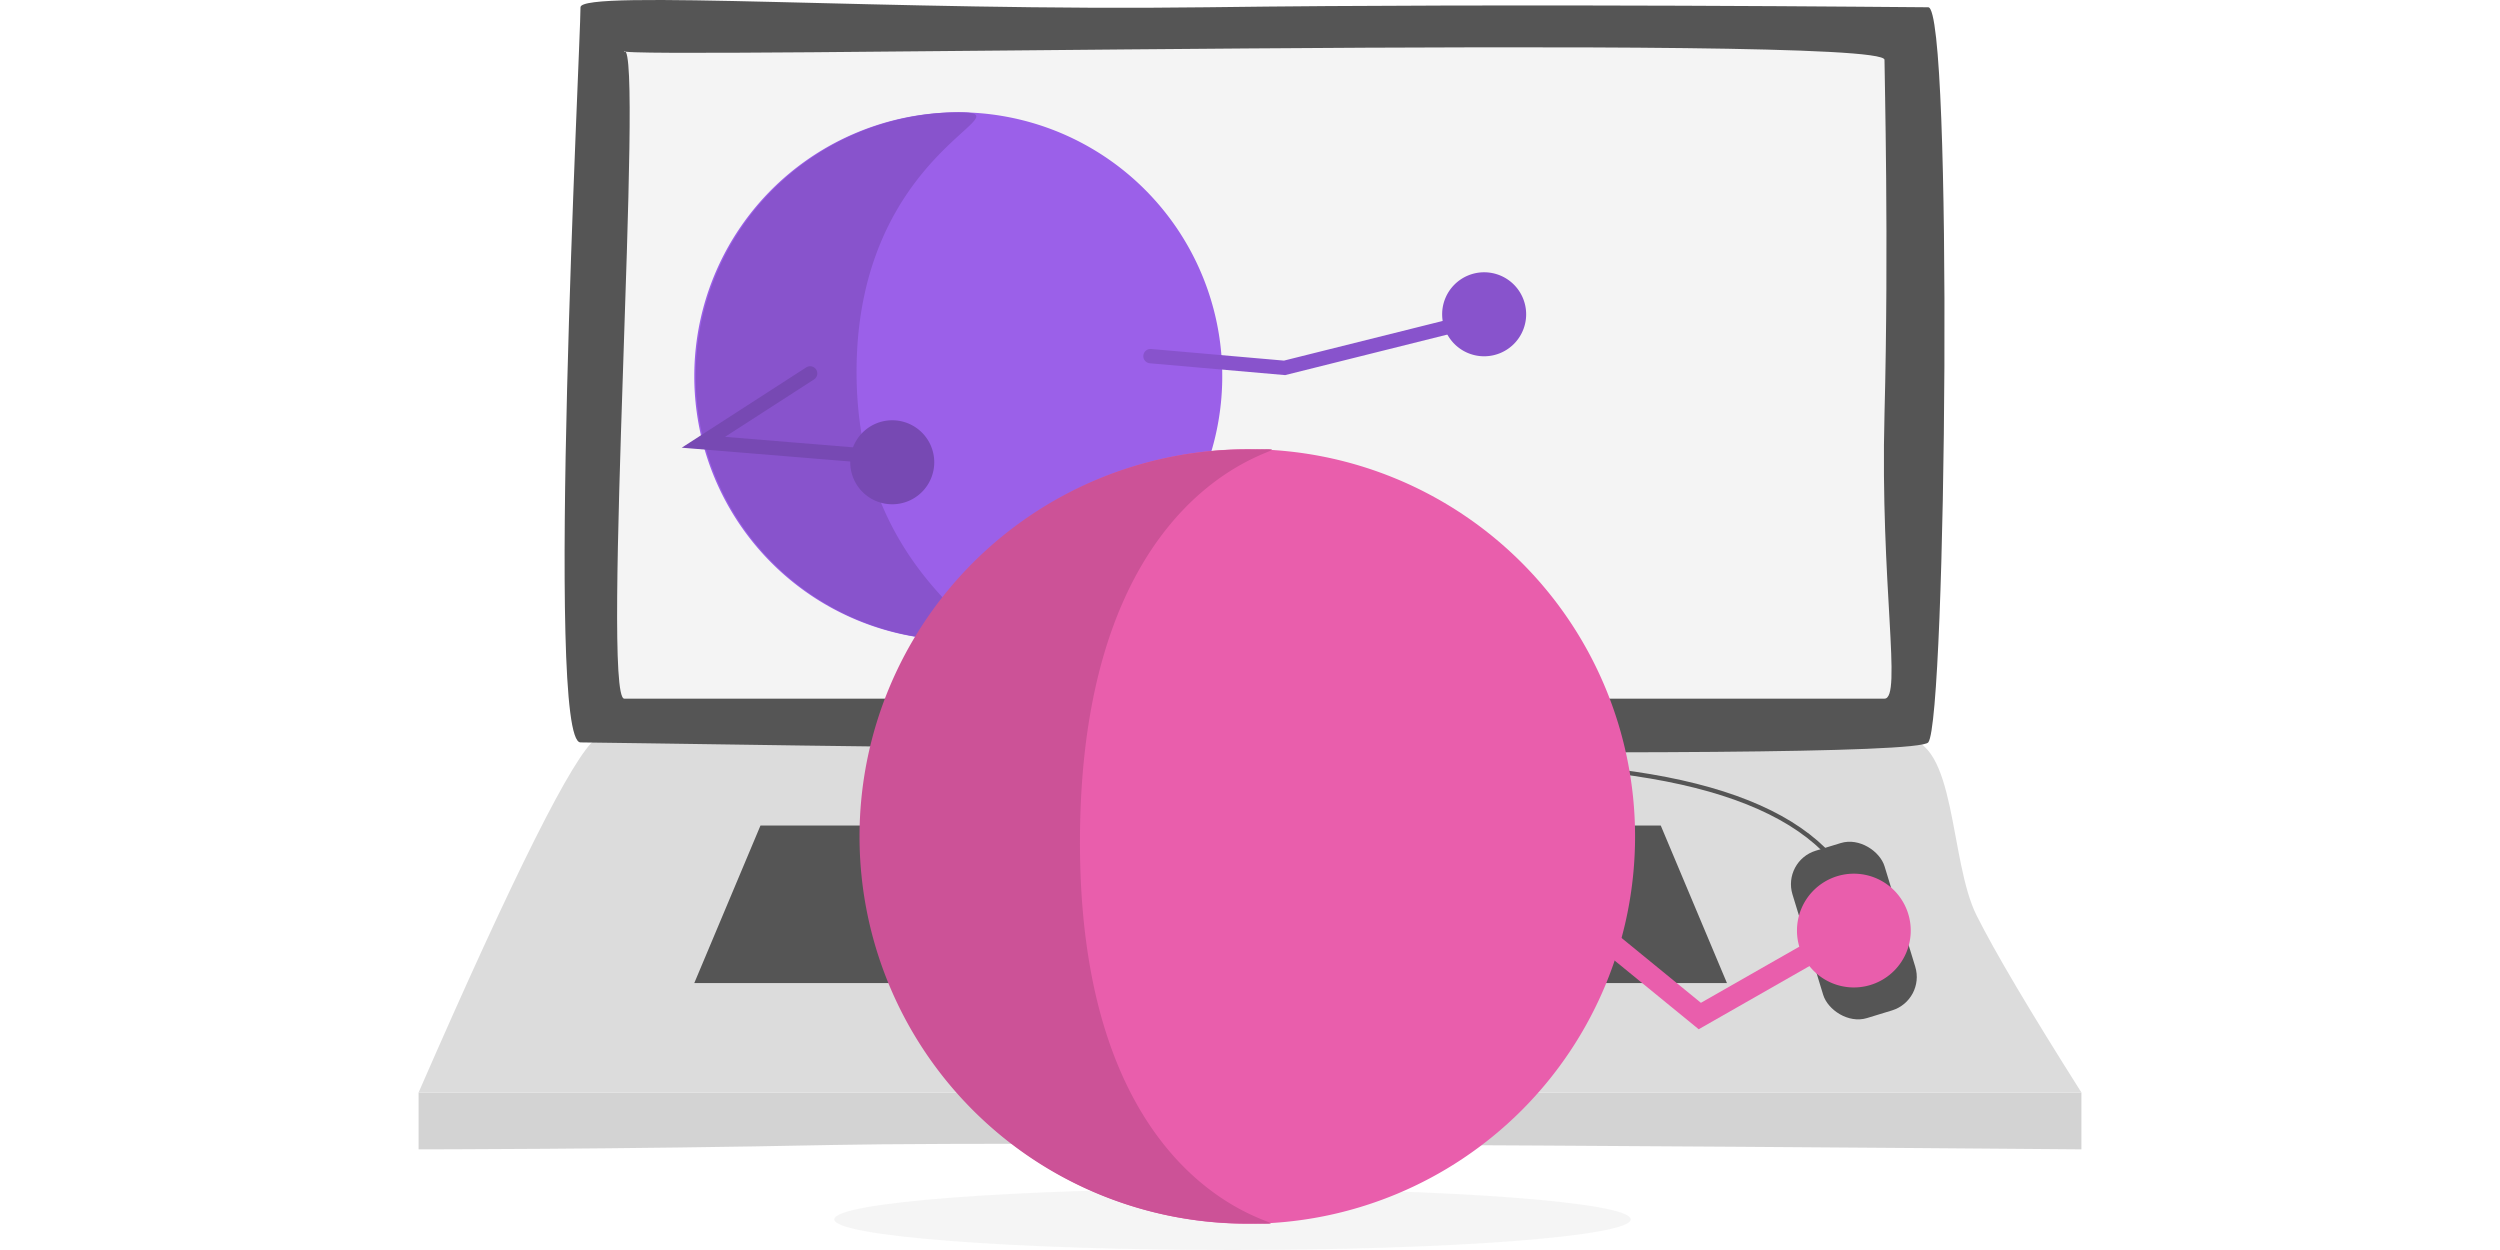 <?xml version="1.0" encoding="UTF-8"?> <svg xmlns="http://www.w3.org/2000/svg" xmlns:xlink="http://www.w3.org/1999/xlink" width="320" height="160" viewBox="0 0 320 160"><defs><style>.a{fill:#f4f4f4;}.b{fill:#d3d3d3;}.b,.h,.i,.k,.m{fill-rule:evenodd;}.c{fill:#dcdcdc;}.d{fill:#555;}.e,.f,.j,.l{fill:none;}.e{stroke:#555;stroke-width:0.56px;}.f{stroke:#e95eac;stroke-width:2.8px;}.g{mask:url(#a);}.h{fill:#9b60e9;}.i{fill:#8853cc;}.j{stroke:#8853cc;}.j,.l{stroke-linecap:round;stroke-width:1.837px;}.k{fill:#7749b3;}.l{stroke:#7749b3;}.m{fill:#333;fill-opacity:0.05;}.n{fill:#e95eac;}.o{fill:#cc5297;}</style><mask id="a" x="78.991" y="6.053" width="163.128" height="83.374" maskUnits="userSpaceOnUse"><path class="a" d="M79.905,6.532c-2.555,1.12,161.31-2.376,161.31,1.12,0,1.812.57,23.682,0,45.368s2.294,36.407,0,36.407H79.905C76.908,89.427,82.461,5.412,79.905,6.532Z"></path></mask></defs><path class="b" d="M53.581,139.836H266.419v7.281s-132.587-1.12-159.879-.56-52.96.56-52.96.56Z"></path><path class="c" d="M76.297,94.531c4.33-3.18,55.433,3.461,55.433,0,0,0,30.689,2.661,61.01,0s49.497,0,50.962,0c6.745,0,5.78,15.621,9.306,22.653q3.526,7.032,13.411,22.653H53.581Q71.967,97.71,76.297,94.531Z"></path><path class="d" d="M97.341,105.67H212.577l8.473,20.164H88.867Z"></path><path class="e" d="M238.05,115.923q-6.387-18.525-50.828-18.167"></path><rect class="d" x="231.133" y="107.911" width="12.322" height="22.404" rx="4.481" transform="translate(-24.456 74.582) rotate(-17)"></rect><path class="f" d="M199.249,115.076l18.326,14.976L235.9,119.596"></path><path class="d" d="M74.304.931c0-2.339,39.706.531,80.145,0s90.711,0,92.367,0c3.175,0,2.338,91.226,0,94.097s-167.934,0-172.512,0S74.304,5.819,74.304.931Z"></path><path class="a" d="M79.905,6.532c-2.555,1.12,161.31-2.376,161.31,1.12,0,1.812.57,23.682,0,45.368s2.294,36.407,0,36.407H79.905C76.908,89.427,82.461,5.412,79.905,6.532Z"></path><g class="g"><path class="h" d="M122.654,81.955A33.791,33.791,0,1,0,88.868,48.164,33.788,33.788,0,0,0,122.654,81.955Z"></path><path class="i" d="M122.654,81.955c9.256,0-13.138-6.31-13.014-34.57s22.418-33.011,13.014-33.011a33.791,33.791,0,0,0,0,67.581Z"></path><path class="j" d="M147.26,45.586l17.163,1.5L187.939,41.21"></path><path class="i" d="M189.971,45.604a5.376,5.376,0,1,0-5.375-5.376A5.375,5.375,0,0,0,189.971,45.604Z"></path><path class="k" d="M114.207,64.547a5.376,5.376,0,1,0-5.375-5.376A5.375,5.375,0,0,0,114.207,64.547Z"></path><path class="l" d="M103.697,47.796,90.033,56.611l23.547,1.93"></path></g><path class="m" d="M157.76,160c28.15,0,50.97-1.755,50.97-3.921s-22.82-3.921-50.97-3.921-50.969,1.755-50.969,3.921S129.61,160,157.76,160Z"></path><path class="n" d="M159.72,156.639A49.569,49.569,0,1,0,110.151,107.07,49.569,49.569,0,0,0,159.72,156.639Z"></path><path class="o" d="M159.562,156.613c13.483,0-21.667,2.797-21.325-49.543s35.131-49.543,21.325-49.543a49.543,49.543,0,0,0,0,99.086Z"></path><path class="n" d="M237.294,126.394a7.281,7.281,0,1,0-7.281-7.281A7.281,7.281,0,0,0,237.294,126.394Z"></path></svg> 